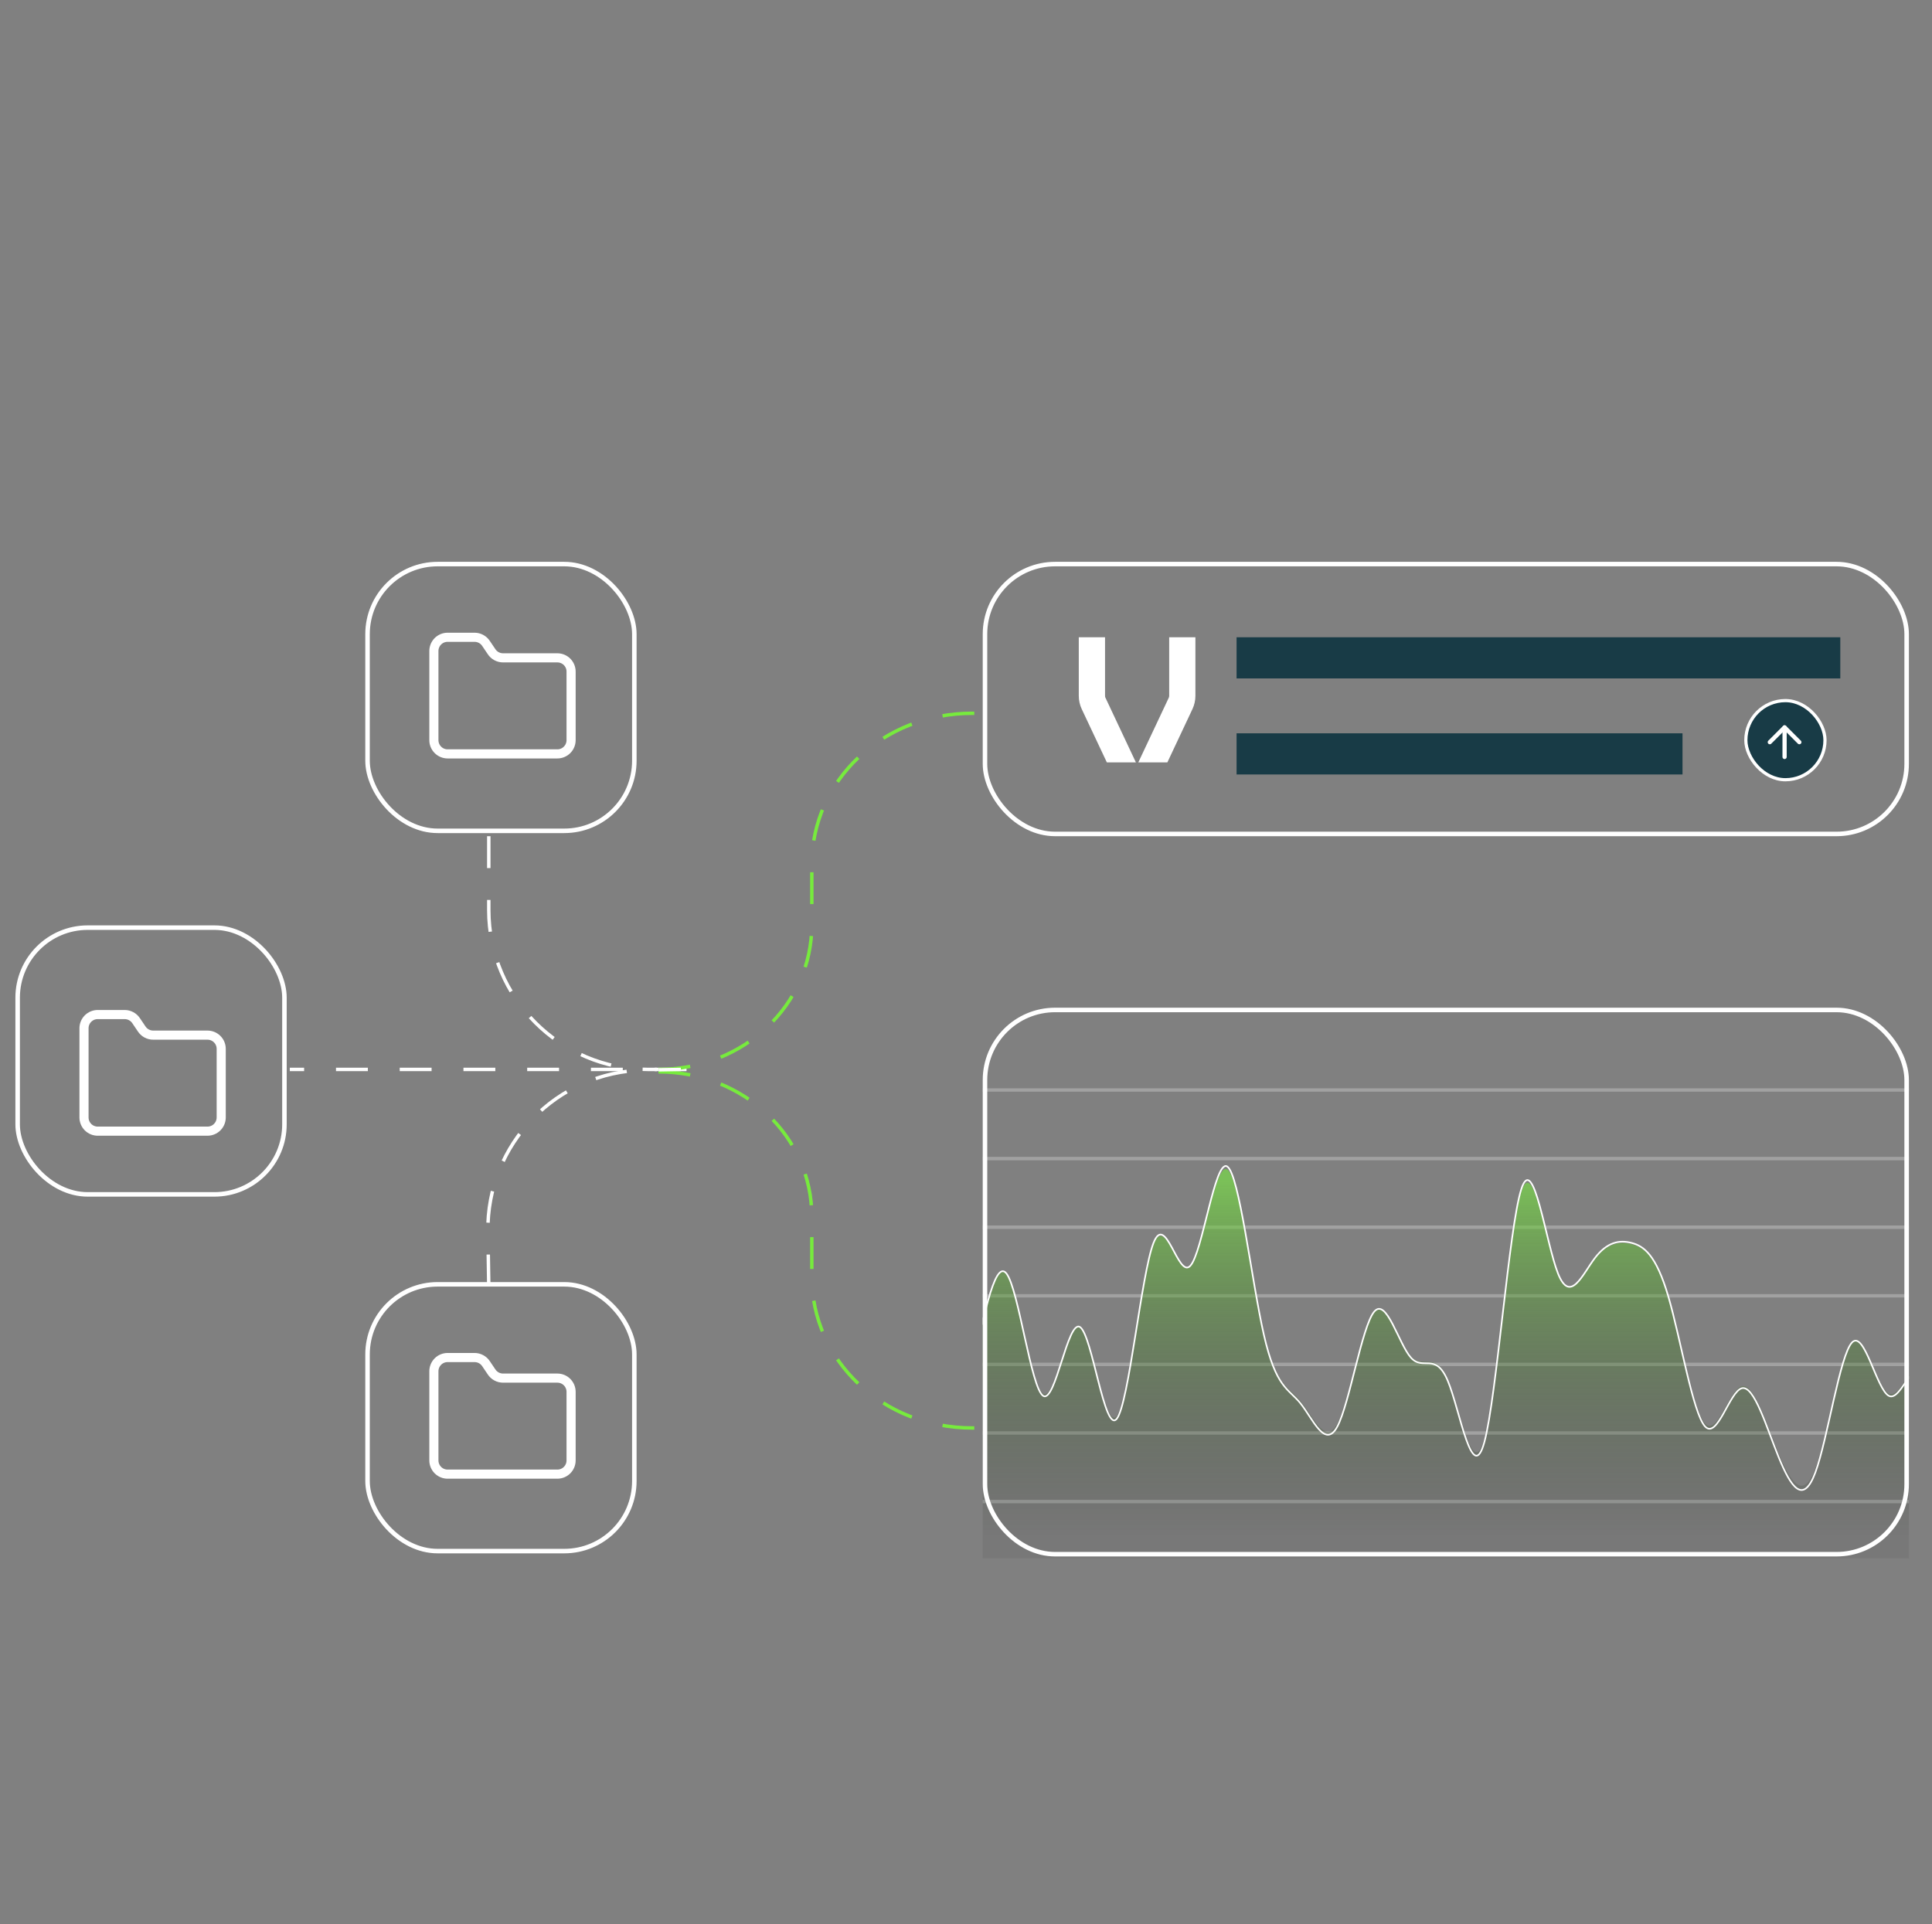 <svg width="251" height="250" viewBox="0 0 251 250" fill="none" xmlns="http://www.w3.org/2000/svg">
<rect x="0" y="0" width="251" height="250" fill="#808080" stroke="none"/>
<rect x="127.967" y="73.294" width="119.739" height="35.065" rx="9.106" stroke="white" stroke-width="0.587"/>
<g clip-path="url(#clip0_922_16925)">
<path opacity="0.26" d="M248 141.63L127.674 141.63" stroke="white" stroke-width="0.446"/>
<path opacity="0.26" d="M248 150.543L127.674 150.543" stroke="white" stroke-width="0.446"/>
<path opacity="0.26" d="M248 159.457L127.674 159.457" stroke="white" stroke-width="0.446"/>
<path opacity="0.26" d="M248 168.37L127.674 168.37" stroke="white" stroke-width="0.446"/>
<path opacity="0.26" d="M248 177.283L127.674 177.283" stroke="white" stroke-width="0.446"/>
<path opacity="0.26" d="M248 195.109L127.674 195.109" stroke="white" stroke-width="0.446"/>
<path opacity="0.26" d="M248 186.196L127.674 186.196" stroke="white" stroke-width="0.446"/>
<path d="M35.213 184.007C36.805 175.279 38.397 166.55 39.99 168.462C41.582 170.373 43.174 182.927 44.767 182.064C46.359 181.201 47.951 166.923 49.544 165.547C51.136 164.17 52.728 175.696 54.321 181.092C55.913 186.489 57.506 185.756 59.098 185.951C60.69 186.145 62.283 187.267 63.875 184.007C65.467 180.748 67.06 173.106 68.652 167.49C70.244 161.874 71.837 158.282 73.429 162.632C75.022 166.981 76.614 179.272 78.207 184.979C79.799 190.686 81.391 189.81 82.984 187.894C84.576 185.978 86.168 183.021 87.761 183.036C89.353 183.05 90.945 186.035 92.538 185.951C94.13 185.867 95.722 182.714 97.315 180.121C98.907 177.528 100.499 175.495 102.092 174.292C103.684 173.088 105.277 172.714 106.869 178.178C108.461 183.641 110.054 194.941 111.646 189.837C113.238 184.734 114.831 163.226 116.423 161.66C118.015 160.095 119.608 178.47 121.2 184.979C122.792 191.488 124.385 186.133 125.977 179.149C127.57 172.166 129.162 163.555 130.754 165.547C132.347 167.539 133.939 180.133 135.531 181.092C137.124 182.053 138.716 171.379 140.308 172.348C141.901 173.318 143.493 185.932 145.085 184.007C146.678 182.083 148.27 165.622 149.862 161.66C151.455 157.699 153.047 166.238 154.64 164.575C156.232 162.912 157.824 151.048 159.417 151.944C161.009 152.841 162.601 166.5 164.194 173.32C165.786 180.14 167.378 180.122 168.971 182.064C170.563 184.006 172.155 187.907 173.748 184.979C175.34 182.051 176.933 172.293 178.525 170.405C180.118 168.516 181.71 174.497 183.302 176.235C184.895 177.973 186.487 175.469 188.079 179.149C189.671 182.83 191.264 192.695 192.856 186.922C194.448 181.149 196.041 159.74 197.633 154.859C199.226 149.978 200.818 161.628 202.41 165.547C204.003 169.466 205.595 165.655 207.188 163.603C208.78 161.552 210.372 161.26 211.965 161.66C213.557 162.061 215.149 163.154 216.742 168.462C218.334 173.769 219.926 183.289 221.519 184.979C223.111 186.669 224.703 180.528 226.296 180.121C227.888 179.714 229.481 185.04 231.073 188.866C232.665 192.691 234.258 195.016 235.85 190.809C237.442 186.602 239.035 175.863 240.627 174.292C242.219 172.719 243.812 180.315 245.404 181.092C246.996 181.87 248.589 175.829 250.181 178.178C251.774 180.526 253.366 191.264 254.958 185.951C256.551 180.638 258.143 159.273 259.735 157.774C261.328 156.274 262.92 174.639 264.512 184.007C266.105 193.376 267.697 193.749 269.289 189.837C270.882 185.925 272.474 177.728 274.067 175.263C275.659 172.798 277.251 176.067 278.844 180.121C280.436 184.176 282.028 189.016 283.621 183.036C285.213 177.056 286.805 160.255 288.398 162.632C289.99 165.009 291.582 186.565 293.175 186.922C294.767 187.28 296.359 166.439 297.952 165.547C299.544 164.655 301.137 183.711 302.729 188.866C304.322 194.02 305.914 185.272 307.506 178.178C309.099 171.083 310.691 165.642 312.283 166.518C313.876 167.394 315.468 174.586 317.06 171.377C318.652 168.166 320.245 154.555 321.837 155.831C323.43 157.106 325.022 173.268 326.615 183.036C328.207 192.804 329.799 196.177 331.392 187.894C332.984 179.611 334.576 159.671 336.169 161.66C337.761 163.65 339.353 187.57 340.946 189.837C342.538 192.103 344.13 172.717 345.723 165.547C347.315 158.376 348.908 163.423 350.5 168.462C352.092 173.5 353.685 178.529 355.277 172.348C356.869 166.167 358.462 148.775 360.054 151.944C361.646 155.113 363.239 178.842 364.831 185.951C366.423 193.059 368.016 183.549 369.608 174.292C371.2 165.034 372.793 156.032 374.385 158.745C375.978 161.459 377.57 175.891 379.162 182.064C380.755 188.238 382.347 186.155 383.939 176.235C385.532 166.314 387.124 148.555 388.716 150.973C390.309 153.39 391.901 175.983 393.493 184.979C395.086 193.975 396.678 189.373 398.271 184.007C399.863 178.642 401.455 172.512 403.048 165.547C404.64 158.581 406.232 150.778 407.825 154.859C409.417 158.94 411.009 174.904 412.602 183.036C414.194 191.168 415.786 191.467 417.379 186.922C418.971 182.378 420.564 172.991 422.156 163.603V202.468C420.564 202.468 418.971 202.468 417.379 202.468C415.786 202.468 414.194 202.468 412.602 202.468C411.009 202.468 409.417 202.468 407.825 202.468C406.232 202.468 404.64 202.468 403.048 202.468C401.455 202.468 399.863 202.468 398.271 202.468C396.678 202.468 395.086 202.468 393.493 202.468C391.901 202.468 390.309 202.468 388.716 202.468C387.124 202.468 385.532 202.468 383.939 202.468C382.347 202.468 380.755 202.468 379.162 202.468C377.57 202.468 375.978 202.468 374.385 202.468C372.793 202.468 371.2 202.468 369.608 202.468C368.016 202.468 366.423 202.468 364.831 202.468C363.239 202.468 361.646 202.468 360.054 202.468C358.462 202.468 356.869 202.468 355.277 202.468C353.685 202.468 352.092 202.468 350.5 202.468C348.908 202.468 347.315 202.468 345.723 202.468C344.13 202.468 342.538 202.468 340.946 202.468C339.353 202.468 337.761 202.468 336.169 202.468C334.576 202.468 332.984 202.468 331.392 202.468C329.799 202.468 328.207 202.468 326.615 202.468C325.022 202.468 323.43 202.468 321.837 202.468C320.245 202.468 318.652 202.468 317.06 202.468C315.468 202.468 313.876 202.468 312.283 202.468C310.691 202.468 309.099 202.468 307.506 202.468C305.914 202.468 304.322 202.468 302.729 202.468C301.137 202.468 299.544 202.468 297.952 202.468C296.359 202.468 294.767 202.468 293.175 202.468C291.582 202.468 289.99 202.468 288.398 202.468C286.805 202.468 285.213 202.468 283.621 202.468C282.028 202.468 280.436 202.468 278.844 202.468C277.251 202.468 275.659 202.468 274.067 202.468C272.474 202.468 270.882 202.468 269.289 202.468C267.697 202.468 266.105 202.468 264.512 202.468C262.92 202.468 261.328 202.468 259.735 202.468C258.143 202.468 256.551 202.468 254.958 202.468C253.366 202.468 251.774 202.468 250.181 202.468C248.589 202.468 246.996 202.468 245.404 202.468C243.812 202.468 242.219 202.468 240.627 202.468C239.035 202.468 237.442 202.468 235.85 202.468C234.258 202.468 232.665 202.468 231.073 202.468C229.481 202.468 227.888 202.468 226.296 202.468C224.703 202.468 223.111 202.468 221.519 202.468C219.926 202.468 218.334 202.468 216.742 202.468C215.149 202.468 213.557 202.468 211.965 202.468C210.372 202.468 208.78 202.468 207.188 202.468C205.595 202.468 204.003 202.468 202.41 202.468C200.818 202.468 199.226 202.468 197.633 202.468C196.041 202.468 194.448 202.468 192.856 202.468C191.264 202.468 189.671 202.468 188.079 202.468C186.487 202.468 184.895 202.468 183.302 202.468C181.71 202.468 180.118 202.468 178.525 202.468C176.933 202.468 175.34 202.468 173.748 202.468C172.155 202.468 170.563 202.468 168.971 202.468C167.378 202.468 165.786 202.468 164.194 202.468C162.601 202.468 161.009 202.468 159.417 202.468C157.824 202.468 156.232 202.468 154.64 202.468C153.047 202.468 151.455 202.468 149.862 202.468C148.27 202.468 146.678 202.468 145.085 202.468C143.493 202.468 141.901 202.468 140.308 202.468C138.716 202.468 137.124 202.468 135.531 202.468C133.939 202.468 132.347 202.468 130.754 202.468C129.162 202.468 127.57 202.468 125.977 202.468C124.385 202.468 122.792 202.468 121.2 202.468C119.608 202.468 118.015 202.468 116.423 202.468C114.831 202.468 113.238 202.468 111.646 202.468C110.054 202.468 108.461 202.468 106.869 202.468C105.277 202.468 103.684 202.468 102.092 202.468C100.499 202.468 98.907 202.468 97.315 202.468C95.722 202.468 94.13 202.468 92.538 202.468C90.945 202.468 89.353 202.468 87.761 202.468C86.168 202.468 84.576 202.468 82.984 202.468C81.391 202.468 79.799 202.468 78.207 202.468C76.614 202.468 75.022 202.468 73.429 202.468C71.837 202.468 70.244 202.468 68.652 202.468C67.06 202.468 65.467 202.468 63.875 202.468C62.283 202.468 60.69 202.468 59.098 202.468C57.506 202.468 55.913 202.468 54.321 202.468C52.728 202.468 51.136 202.468 49.544 202.468C47.951 202.468 46.359 202.468 44.767 202.468C43.174 202.468 41.582 202.468 39.99 202.468C38.397 202.468 36.805 202.468 35.213 202.468V184.007Z" fill="url(#paint0_linear_922_16925)" fill-opacity="0.6"/>
<path d="M35.213 184.355C36.805 175.426 38.397 166.496 39.99 168.452C41.582 170.408 43.174 183.25 44.767 182.368C46.359 181.485 47.951 166.878 49.544 165.471C51.136 164.062 52.728 175.853 54.321 181.374C55.913 186.894 57.506 186.145 59.098 186.344C60.69 186.542 62.283 187.69 63.875 184.355C65.467 181.021 67.06 173.204 68.652 167.458C70.244 161.713 71.837 158.039 73.429 162.489C75.022 166.938 76.614 179.511 78.207 185.35C79.799 191.188 81.391 190.292 82.984 188.331C84.576 186.371 86.168 183.347 87.761 183.362C89.353 183.376 90.945 186.43 92.538 186.344C94.13 186.258 95.722 183.032 97.315 180.38C98.907 177.727 100.499 175.647 102.092 174.416C103.684 173.185 105.277 172.803 106.869 178.392C108.461 183.981 110.054 195.54 111.646 190.319C113.238 185.099 114.831 163.096 116.423 161.495C118.015 159.893 119.608 178.69 121.2 185.35C122.792 192.009 124.385 186.53 125.977 179.386C127.57 172.242 129.162 163.433 130.754 165.471C132.347 167.508 133.939 180.392 135.531 181.374C137.124 182.356 138.716 171.436 140.308 172.428C141.901 173.42 143.493 186.324 145.085 184.355C146.678 182.387 148.27 165.547 149.862 161.495C151.455 157.442 153.047 166.178 154.64 164.476C156.232 162.775 157.824 150.638 159.417 151.555C161.009 152.472 162.601 166.445 164.194 173.422C165.786 180.399 167.378 180.381 168.971 182.368C170.563 184.354 172.155 188.345 173.748 185.35C175.34 182.354 176.933 172.372 178.525 170.44C180.118 168.508 181.71 174.626 183.302 176.404C184.895 178.182 186.487 175.621 188.079 179.386C189.671 183.151 191.264 193.243 192.856 187.337C194.448 181.432 196.041 159.53 197.633 154.537C199.226 149.544 200.818 161.461 202.41 165.471C204.003 169.479 205.595 165.581 207.188 163.482C208.78 161.384 210.372 161.085 211.965 161.495C213.557 161.904 215.149 163.023 216.742 168.452C218.334 173.881 219.926 183.621 221.519 185.35C223.111 187.078 224.703 180.796 226.296 180.38C227.888 179.963 229.481 185.412 231.073 189.326C232.665 193.239 234.258 195.617 235.85 191.313C237.442 187.01 239.035 176.024 240.627 174.416C242.219 172.808 243.812 180.579 245.404 181.374C246.996 182.169 248.589 175.989 250.181 178.392C251.774 180.794 253.366 191.779 254.958 186.344C256.551 180.908 258.143 159.053 259.735 157.518C261.328 155.984 262.92 174.771 264.512 184.355C266.105 193.94 267.697 194.321 269.289 190.319C270.882 186.318 272.474 177.932 274.067 175.41C275.659 172.889 277.251 176.232 278.844 180.38C280.436 184.528 282.028 189.48 283.621 183.362C285.213 177.244 286.805 160.057 288.398 162.489C289.99 164.921 291.582 186.972 293.175 187.337C294.767 187.703 296.36 166.383 297.952 165.471C299.544 164.558 301.137 184.053 302.729 189.326C304.322 194.598 305.914 185.649 307.506 178.392C309.099 171.134 310.691 165.568 312.283 166.464C313.876 167.36 315.468 174.718 317.06 171.434C318.653 168.15 320.245 154.226 321.837 155.531C323.43 156.836 325.022 173.369 326.615 183.362C328.207 193.354 329.799 196.805 331.392 188.331C332.984 179.858 334.576 159.459 336.169 161.495C337.761 163.53 339.353 188 340.946 190.319C342.538 192.638 344.13 172.805 345.723 165.471C347.315 158.135 348.908 163.298 350.5 168.452C352.092 173.606 353.685 178.751 355.277 172.428C356.869 166.105 358.462 148.313 360.054 151.555C361.646 154.797 363.239 179.071 364.831 186.344C366.423 193.616 368.016 183.886 369.608 174.416C371.2 164.946 372.793 155.737 374.385 158.513C375.978 161.289 377.57 176.052 379.162 182.368C380.755 188.683 382.347 186.553 383.939 176.404C385.532 166.255 387.124 148.088 388.716 150.561C390.309 153.034 391.901 176.147 393.493 185.35C395.086 194.552 396.678 189.845 398.271 184.355C399.863 178.867 401.455 172.596 403.048 165.471C404.64 158.344 406.232 150.362 407.825 154.537C409.417 158.711 411.009 175.043 412.602 183.362C414.194 191.68 415.786 191.986 417.379 187.337C418.971 182.689 420.564 173.086 422.156 163.482" stroke="white" stroke-width="0.211"/>
</g>
<path d="M89.191 138.956H37.652" stroke="white" stroke-width="0.446" stroke-dasharray="4.14 4.14"/>
<path d="M63.502 108.653L63.501 118.243C63.501 129.683 72.774 138.957 84.213 138.957L85.337 138.957" stroke="white" stroke-width="0.446" stroke-dasharray="4.14 4.14"/>
<path d="M85.552 138.952V138.952C96.625 138.952 105.469 130.604 105.469 120.152L105.469 112.328C105.469 101.406 114.711 92.682 126.282 92.682L128.197 92.682" stroke="#77EB3D" stroke-width="0.446" stroke-dasharray="4.14 4.14"/>
<path d="M85.552 139.271V139.271C96.625 139.271 105.469 147.619 105.469 158.071L105.469 165.895C105.469 176.817 114.711 185.541 126.282 185.541L128.197 185.541" stroke="#77EB3D" stroke-width="0.446" stroke-dasharray="4.14 4.14"/>
<path d="M63.501 167.15L63.387 160.082C63.203 148.656 72.308 139.239 83.734 139.039L88.456 138.957" stroke="white" stroke-width="0.446" stroke-dasharray="4.14 4.14"/>
<path d="M143.62 90.669C143.58 90.59 143.563 90.502 143.563 90.414V82.804H140.152V90.414C140.152 91.009 140.284 91.605 140.538 92.138L143.8 99.064H147.574L143.624 90.674L143.62 90.669Z" fill="white"/>
<path d="M151.898 82.804V90.414C151.898 90.502 151.88 90.586 151.841 90.665L147.886 99.06H151.661L154.922 92.13C155.172 91.596 155.304 91.005 155.304 90.414V82.804H151.893H151.898Z" fill="white"/>
<rect x="47.75" y="73.294" width="34.661" height="34.661" rx="9.106" stroke="white" stroke-width="0.587"/>
<rect x="127.967" y="131.229" width="119.739" height="70.717" rx="9.106" stroke="white" stroke-width="0.587"/>
<rect x="47.75" y="166.881" width="34.661" height="34.661" rx="9.106" stroke="white" stroke-width="0.587"/>
<rect x="2.293" y="120.533" width="34.661" height="34.661" rx="9.106" stroke="white" stroke-width="0.587"/>
<path d="M72.413 97.957C72.885 97.957 73.339 97.769 73.673 97.434C74.007 97.1 74.195 96.647 74.195 96.174V87.261C74.195 86.788 74.007 86.335 73.673 86C73.339 85.666 72.885 85.478 72.413 85.478H65.371C65.073 85.481 64.779 85.409 64.516 85.269C64.253 85.129 64.029 84.925 63.865 84.676L63.143 83.607C62.981 83.36 62.76 83.158 62.5 83.018C62.24 82.878 61.95 82.804 61.655 82.804H58.152C57.679 82.804 57.226 82.992 56.891 83.326C56.557 83.661 56.369 84.114 56.369 84.587V96.174C56.369 96.647 56.557 97.1 56.891 97.434C57.226 97.769 57.679 97.957 58.152 97.957H72.413Z" stroke="white" stroke-width="1.185" stroke-linecap="round" stroke-linejoin="round"/>
<path d="M26.956 146.978C27.429 146.978 27.883 146.791 28.217 146.456C28.551 146.122 28.739 145.668 28.739 145.196V136.283C28.739 135.81 28.551 135.356 28.217 135.022C27.883 134.688 27.429 134.5 26.956 134.5H19.915C19.617 134.503 19.323 134.431 19.06 134.291C18.797 134.151 18.573 133.947 18.409 133.698L17.687 132.628C17.524 132.382 17.303 132.18 17.044 132.04C16.784 131.9 16.493 131.826 16.198 131.826H12.695C12.223 131.826 11.769 132.014 11.435 132.348C11.101 132.683 10.913 133.136 10.913 133.609V145.196C10.913 145.668 11.101 146.122 11.435 146.456C11.769 146.791 12.223 146.978 12.695 146.978H26.956Z" stroke="white" stroke-width="1.185" stroke-linecap="round" stroke-linejoin="round"/>
<path d="M72.413 191.543C72.885 191.543 73.339 191.356 73.673 191.021C74.007 190.687 74.195 190.234 74.195 189.761V180.848C74.195 180.375 74.007 179.922 73.673 179.587C73.339 179.253 72.885 179.065 72.413 179.065H65.371C65.073 179.068 64.779 178.996 64.516 178.856C64.253 178.716 64.029 178.512 63.865 178.263L63.143 177.193C62.981 176.947 62.76 176.745 62.5 176.605C62.24 176.465 61.95 176.391 61.655 176.391H58.152C57.679 176.391 57.226 176.579 56.891 176.913C56.557 177.248 56.369 177.701 56.369 178.174V189.761C56.369 190.234 56.557 190.687 56.891 191.021C57.226 191.356 57.679 191.543 58.152 191.543H72.413Z" stroke="white" stroke-width="1.185" stroke-linecap="round" stroke-linejoin="round"/>
<path d="M163.326 85.478H236.413" stroke="#183B46" stroke-width="5.348" stroke-miterlimit="10" stroke-linecap="square"/>
<path d="M163.326 97.957H215.913" stroke="#183B46" stroke-width="5.348" stroke-miterlimit="10" stroke-linecap="square"/>
<rect x="226.816" y="91.034" width="10.281" height="10.281" rx="5.14" fill="#183B46" stroke="white" stroke-width="0.415"/>
<path d="M229.928 96.434L231.847 94.514L233.767 96.434" stroke="white" stroke-width="0.548" stroke-linecap="round" stroke-linejoin="round"/>
<path d="M231.848 98.354V94.514" stroke="white" stroke-width="0.548" stroke-linecap="round" stroke-linejoin="round"/>
<defs>
<linearGradient id="paint0_linear_922_16925" x1="35.213" y1="150.749" x2="35.213" y2="202.468" gradientUnits="userSpaceOnUse">
<stop offset="0.05" stop-color="#77EB3D"/>
<stop offset="0.95" stop-opacity="0.1"/>
</linearGradient>
<clipPath id="clip0_922_16925">
<rect width="120.326" height="67.974" fill="white" transform="translate(127.674 134.5)"/>
</clipPath>
</defs>
</svg>

